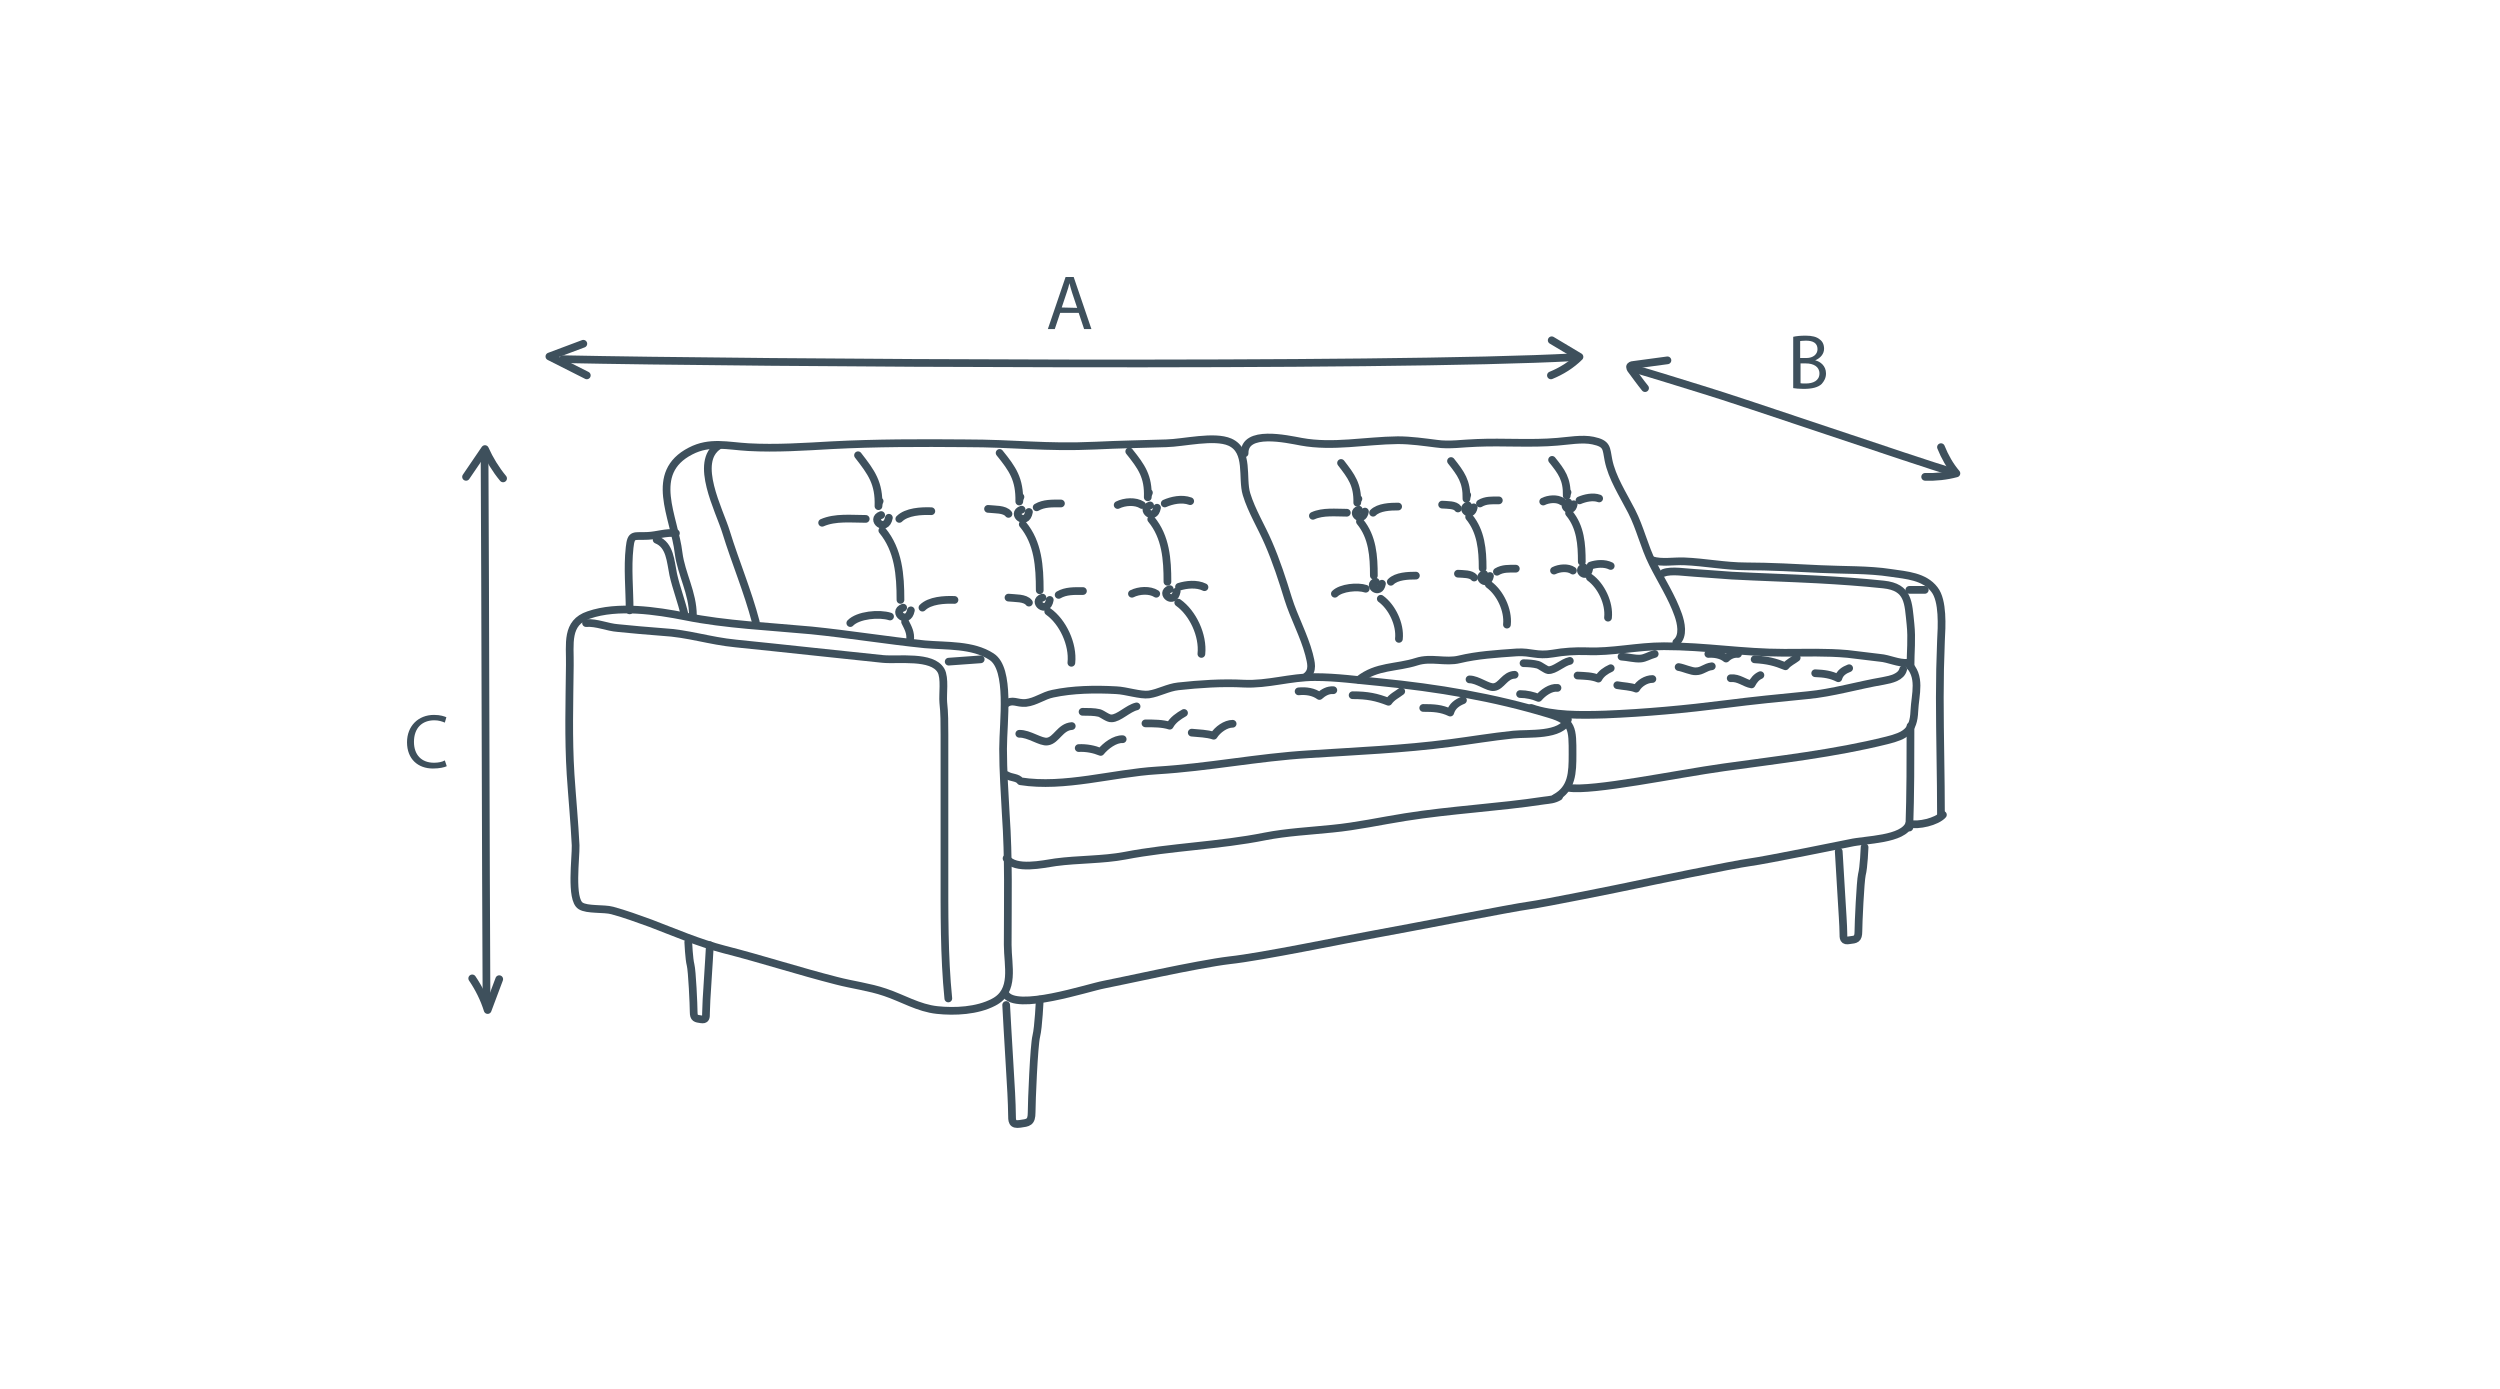 <?xml version="1.0" encoding="utf-8"?>
<!-- Generator: Adobe Illustrator 27.9.0, SVG Export Plug-In . SVG Version: 6.00 Build 0)  -->
<svg version="1.1" id="Layer_1" xmlns="http://www.w3.org/2000/svg" xmlns:xlink="http://www.w3.org/1999/xlink" x="0px" y="0px"
	 viewBox="0 0 648 360" style="enable-background:new 0 0 648 360;" xml:space="preserve">
<style type="text/css">
	.st0{fill:#3E505C;}
	.st1{fill:none;stroke:#3E505C;stroke-width:2;stroke-linecap:round;stroke-linejoin:round;stroke-miterlimit:10;}
</style>
<g>
	<g>
		<path class="st0" d="M274.8,81.1l-1.4,4.2h-1.8l4.6-13.5h2.1l4.6,13.5H281l-1.4-4.2H274.8z M279.2,79.8l-1.3-3.9
			c-0.3-0.9-0.5-1.7-0.7-2.5l0,0c-0.2,0.8-0.4,1.6-0.7,2.4l-1.3,3.9L279.2,79.8L279.2,79.8z"/>
	</g>
	<g>
		<path class="st0" d="M464.8,87.3c0.8-0.2,2-0.3,3.2-0.3c1.7,0,2.9,0.3,3.7,1c0.7,0.5,1.1,1.3,1.1,2.4c0,1.3-0.9,2.4-2.3,3l0,0
			c1.3,0.3,2.8,1.4,2.8,3.4c0,1.2-0.5,2-1.1,2.7c-0.9,0.9-2.5,1.3-4.7,1.3c-1.2,0-2.1-0.1-2.7-0.2V87.3z M466.6,92.8h1.6
			c1.8,0,2.9-1,2.9-2.3c0-1.6-1.2-2.2-3-2.2c-0.8,0-1.3,0.1-1.5,0.1V92.8z M466.6,99.3c0.3,0.1,0.8,0.1,1.5,0.1
			c1.8,0,3.5-0.7,3.5-2.6c0-1.8-1.6-2.6-3.5-2.6h-1.4v5.1H466.6z"/>
	</g>
	<g>
		<path class="st0" d="M115.8,198.6c-0.6,0.3-1.9,0.6-3.6,0.6c-3.8,0-6.7-2.4-6.7-6.8c0-4.2,2.9-7.1,7-7.1c1.7,0,2.7,0.4,3.2,0.6
			l-0.4,1.4c-0.7-0.3-1.6-0.6-2.7-0.6c-3.2,0-5.3,2-5.3,5.6c0,3.3,1.9,5.4,5.2,5.4c1.1,0,2.1-0.2,2.8-0.6L115.8,198.6z"/>
	</g>
	<g>
		<path class="st1" d="M145.9,93.1c46.9,1,215,2.1,261.9-0.5"/>
		<path class="st1" d="M151.2,89.1c-2.9,1.1-5.8,2.2-8.8,3.3c3.2,1.6,6.5,3.3,9.7,4.9"/>
		<path class="st1" d="M402.2,88.2c2.4,1.4,4.8,2.9,7.2,4.3c-2.1,2.1-4.7,3.7-7.4,4.8"/>
	</g>
	<g>
		<path class="st1" d="M125.6,118.4c0.2,35.4,0.3,105.1,0.5,140.5"/>
		<path class="st1" d="M120.8,123.6c1.6-2.4,3.3-4.8,4.9-7.2c1.2,2.7,2.8,5.3,4.7,7.6"/>
		<path class="st1" d="M122.4,253.6c1.7,2.5,3.1,5.3,4,8.2c1-2.7,2-5.3,3-8"/>
	</g>
	<g>
		<path class="st1" d="M423.6,95.6c5.2,1.5,12.5,3.8,17.7,5.4c10,3,54.9,18.4,64.9,21.4"/>
		<path class="st1" d="M432.2,93.4c-3,0.4-6,0.8-8.9,1.2c-0.3,0-0.8,0.2-0.8,0.5c0,0.2,0.1,0.4,0.2,0.6c1.2,1.6,2.4,3.3,3.7,4.9"/>
		<path class="st1" d="M499,123.6c2.7,0.1,5.5-0.2,8.1-0.9c-1.7-2-3-4.3-4-6.8"/>
	</g>
	<g>
		<path class="st1" d="M503.6,211.2c-1.6,1.8-6.4,2.9-8.7,2.3c-1.5,4.2-11.4,4.1-15.3,5c0,0-22.1,4.5-26,5s-27.3,5.3-30,5.9
			c-2.7,0.6-23.5,4.8-27.3,5.3c-3.9,0.5-31.9,6-39.8,7.4s-29.4,5.9-37.8,6.8c-8.4,1-28.7,5.6-32.5,6.3c-4.3,0.8-23,7.1-25.6,2.4"/>
		<path class="st1" d="M260.8,260.5c0,0,0.6,11.2,0.9,15.7s0.6,10.3,0.6,12.4s0,3,2.1,2.7s3-0.3,3-3s0.6-17.3,1.2-19.7
			c0.6-2.4,0.9-9.5,0.9-9.5"/>
		<path class="st1" d="M476.6,220.7c0,0,0.5,8.4,0.7,11.7c0.2,3.4,0.5,7.7,0.5,9.3s0,2.3,1.6,2c1.6-0.2,2.3-0.2,2.3-2.3
			c0-2,0.5-12.9,0.9-14.7c0.5-1.8,0.7-7.1,0.7-7.1"/>
		<path class="st1" d="M184,245c0,0-0.4,7-0.6,9.8c-0.2,2.8-0.4,6.4-0.4,7.7s0,1.9-1.3,1.7c-1.3-0.2-1.9-0.2-1.9-1.9
			c0-1.7-0.4-10.7-0.8-12.2c-0.4-1.5-0.6-5.9-0.6-5.9"/>
		<path class="st1" d="M151.9,161.5c2.8-0.2,5.5,1.1,8.3,1.3c3,0.3,8.3,0.8,11.3,1c7.1,0.4,12.2,2.3,19.3,3c12.9,1.3,25.3,2.7,38,4
			c4,0.4,12.8-1,15.1,3c1.1,1.9,0.4,6.2,0.6,8.3c0.3,2.6,0.3,5.5,0.3,8.3c0,11.4,0,23.3,0,34.7c0,11.1-0.1,22.8,1,33.7"/>
		<path class="st1" d="M261.2,244.9c0,5.5,2,12-3.7,14.9c-4.2,2.2-10,2.5-14.6,2c-4.8-0.5-9-3.1-13.5-4.6c-4.1-1.4-8.4-1.9-12.6-3
			c-9.8-2.5-19.3-5.6-29.1-8.1c-6.6-1.7-12.8-4.4-19.1-6.8c-3.3-1.2-6.6-2.4-9.9-3.3c-2.2-0.6-6.5-0.1-8.2-1.2
			c-2.7-1.7-1.2-12.5-1.3-15.7c-0.3-6.1-0.9-12.3-1.3-18.3c-0.6-9.5-0.3-18.9-0.2-28.4c0.1-5.5-1.1-11,4.9-13
			c7.5-2.6,17.5-1.1,25.1,0.4c10.3,2.1,22,2.6,32.6,3.6c9.9,1,19.6,2.6,29.4,3.6c5.6,0.5,12.4,0,17.3,3.2c5,3.2,3,16.9,3,23.9
			c0,5.8,0.4,11.4,0.7,17C261.5,222.5,261.2,233.6,261.2,244.9z"/>
		<path class="st1" d="M431.2,148.5c2-0.8,5.9-0.1,8.1,0c3.2,0.2,6.5,0.5,9.6,0.7c7.6,0.4,14.7,0.6,22.3,1c5.5,0.3,11.3,0.7,17,1.3
			c6.6,0.7,6.4,4.7,7,10.3c0.4,3.8,0,7.1,0,11"/>
		<path class="st1" d="M428.2,145.2c2.5,0.8,5.6,0.2,8.3,0.3c5.3,0.2,10.7,1.3,16.1,1.3c5.8,0,13.5,0.4,19.2,0.7
			c6,0.3,12.5,0.1,18.3,1c4.1,0.6,8.7,0.9,11.3,4.3c2.3,2.9,1.9,9.6,1.7,13.3c-0.2,4.8-0.3,9.7-0.3,14.7c0,10.3,0.3,20.3,0.3,30.7"
			/>
		<path class="st1" d="M260.6,182.5c1.9-1.4,2.9-0.1,5.3-0.3c2.6-0.3,4.5-1.9,7-2.4c5.1-1.1,11-1.2,16.4-0.9
			c2.6,0.1,6.3,1.4,8.5,1.1c2.6-0.4,4.9-1.8,7.6-2.1c5.5-0.6,11.3-1,17-0.7c6.2,0.3,12-1.7,18.4-1.7c5.7,0,11.2,0.8,16.7,1.3
			c15.1,1.5,29.6,3.9,44.1,8.3c6.1,1.8,6,3.8,6,10.4c0,4.8-0.1,8.9-4.5,11.3"/>
		<path class="st1" d="M260.9,222.5c2.3,3.1,9.3,1.5,12.7,1c6-0.8,12.2-0.6,18-1.7c11.9-2.3,24.4-2.6,36.3-5
			c5.6-1.1,11.6-1.4,17.4-2c6.3-0.6,12.6-2,18.9-3c11.9-1.9,24.2-2.5,36-4.3c1.5-0.2,2.5-0.2,3.9-1"/>
		<path class="st1" d="M260.9,200.9c1.3,0.8,2.8,0.5,3.6,1.6c11.4,1.8,23.9-2.1,35.4-2.8c13.3-0.8,26.1-3.4,39.3-4.2
			c12.2-0.8,24.6-1.3,36.7-2.9c5.4-0.7,10.7-1.6,16.4-2.2c3.8-0.4,12.5,0.5,14.1-3.9"/>
		<path class="st1" d="M396.9,183.5c5.6,2,12.8,1.9,19.2,1.7c10.2-0.4,21-1.4,31.2-2.7c7-0.9,14-1.6,21.2-2.3
			c6.5-0.6,13.1-2.6,19.6-3.7c2.2-0.4,4.7-1,5.2-3"/>
		<path class="st1" d="M406.6,204.2c6,1,28-3.6,40.2-5.3c14.3-2,28.7-3.6,42.3-7c4.8-1.2,6.9-2.4,7.1-7.6c0.2-4.4,1.9-9-1.8-12.4"/>
		<path class="st1" d="M352.2,176.2c4.7-3.7,9.7-3,15-4.7c3.7-1.2,7.5,0.3,11.1-0.6c4.6-1.1,9.3-1.4,14.9-1.8c3.7-0.2,5.1,1,9.3,0.3
			c2.8-0.5,5.8-0.7,8.8-0.6c6.5,0.3,13.1-1.3,20-1.3c10.8,0,20.3,1.7,31.2,1.7c5.5,0,10.9-0.2,16.4,0.3c2.8,0.3,5.5,0.7,8.3,1
			c2.5,0.2,4.8,1.5,7.3,1.3"/>
		<path class="st1" d="M495.2,188.2c0,8.6,0,17.7-0.3,26.3"/>
		<path class="st1" d="M163.2,158.2c0-5.3-0.6-11,0-16.3c0.4-3.7,1.1-2.8,4.7-3c2.4-0.1,4.8-1,7.3-0.7"/>
		<path class="st1" d="M170.2,139.9c3.5,1.4,3.6,5.6,4.3,9c0.8,3.6,2.2,7.1,3,10.7"/>
		<path class="st1" d="M338.6,175.3c1.9-1.5,1.2-3.6,0.7-5.7c-1.3-4.9-3.9-9.6-5.4-14.4c-1.5-4.9-3.1-9.8-5.1-14.4
			c-1.8-4.2-4.4-8.4-5.7-12.7c-1.3-4.2,0.8-11.2-4.3-13.5c-4.1-1.8-12,0.2-16.5,0.3c-6.1,0.2-12.3,0.3-18.3,0.6
			c-13.2,0.6-20.8-0.6-33.9-0.6c-11.5-0.1-23.1-0.1-34.5,0.5c-7.1,0.4-14.4,0.9-21.6,0.5c-5.4-0.3-10-1.6-15,1
			c-11.1,5.7-4.2,17-3.1,26.5c0.7,5.4,3.7,10.3,3.7,16.1"/>
		<path class="st1" d="M322.6,117.5c-0.1-6.2,10.9-3.7,14.7-3c8.2,1.5,16.6-0.3,25-0.4c3.4,0,6.8,0.5,10,0.9
			c3.4,0.5,6.9-0.1,10.5-0.2c7.1-0.3,14,0.3,20.9-0.3c2.7-0.2,6.4-0.9,9.2-0.3c3.8,0.8,3.4,2,4,5c0.9,4.6,3.8,9,6,13.3
			c2.3,4.5,3.2,9,5.5,13.6c2.2,4.4,5,8.7,6.6,13.3c0.7,2,1.5,5.4-0.5,7.1"/>
		<path class="st1" d="M186.3,115.5c-6.6,4.2,0.2,16.8,1.9,22.4c2.4,7.8,5.6,15.3,7.7,23.3"/>
		<path class="st1" d="M228.4,133.5c-3,1.1,1.2,4.7,2,0.7"/>
		<path class="st1" d="M234.1,157.5c-3,1.1,1.2,4.7,2,0.7"/>
		<path class="st1" d="M222.4,118c3.5,4.5,5.5,7.2,5.3,13.2c0-0.4,0.1-0.9,0.3-1.3"/>
		<path class="st1" d="M228.7,137.5c4.2,5.1,4.7,11.5,4.7,18"/>
		<path class="st1" d="M264.8,132.1c-2.9,1,1.2,4.5,1.9,0.6"/>
		<path class="st1" d="M270.2,154.9c-2.9,1,1.2,4.5,1.9,0.6"/>
		<path class="st1" d="M259.1,117.4c3.4,4.2,5.2,6.8,5.1,12.6c0-0.4,0.1-0.8,0.3-1.2"/>
		<path class="st1" d="M265.1,135.9c4,4.8,4.4,10.9,4.4,17.1"/>
		<path class="st1" d="M298.1,131c-2.7,1,1.1,4.3,1.8,0.6"/>
		<path class="st1" d="M303.2,152.7c-2.7,1,1.1,4.3,1.8,0.6"/>
		<path class="st1" d="M292.7,117c3.2,4,5,6.5,4.8,11.9c0-0.4,0.1-0.8,0.3-1.2"/>
		<path class="st1" d="M298.4,134.6c3.8,4.6,4.2,10.4,4.2,16.2"/>
		<path class="st1" d="M213.1,135.5c3.4-1.5,7.6-1,11.3-1"/>
		<path class="st1" d="M233.1,134.5c1.9-1.9,5.7-2.1,8.3-2"/>
		<path class="st1" d="M239.1,157.5c1.9-1.9,5.7-2.1,8.3-2"/>
		<path class="st1" d="M256.1,131.9c1.7,0.2,4.3,0,5.3,1.3"/>
		<path class="st1" d="M261.4,154.9c1.7,0.2,4.3,0,5.3,1.3"/>
		<path class="st1" d="M268.7,131.5c1.9-1.1,4-1,6.3-1"/>
		<path class="st1" d="M274.4,154.2c1.9-1.1,4-1,6.3-1"/>
		<path class="st1" d="M289.7,130.9c1.8-0.9,4.6-1.1,6.3,0"/>
		<path class="st1" d="M293.4,153.9c1.8-0.9,4.6-1.1,6.3,0"/>
		<path class="st1" d="M301.9,130.5c1.8-0.8,4.4-1.4,6.6-0.6"/>
		<path class="st1" d="M305.6,152.1c1.9-0.6,4.6-0.9,6.6,0.1"/>
		<path class="st1" d="M220.4,161.5c2-2.1,7.5-2.6,10.3-1.7"/>
		<path class="st1" d="M234.6,161.2c0.8,1.6,1.5,2.8,1.3,4.7"/>
		<path class="st1" d="M271.7,158.5c3.8,2.7,6.5,8.5,6,13.3"/>
		<path class="st1" d="M305.4,156.2c3.8,2.7,6.5,8.5,6,13.3"/>
		<path class="st1" d="M352.2,132.1c-2.3,0.8,1,3.7,1.6,0.5"/>
		<path class="st1" d="M356.6,150.8c-2.3,0.8,1,3.7,1.6,0.5"/>
		<path class="st1" d="M347.6,120c2.7,3.5,4.3,5.6,4.2,10.3c0-0.3,0.1-0.7,0.3-1"/>
		<path class="st1" d="M352.5,135.2c3.3,4,3.6,9,3.6,14"/>
		<path class="st1" d="M380.5,131c-2.2,0.8,0.9,3.5,1.5,0.5"/>
		<path class="st1" d="M384.7,148.8c-2.2,0.8,0.9,3.5,1.5,0.5"/>
		<path class="st1" d="M376.1,119.5c2.6,3.3,4.1,5.3,4,9.8c0-0.3,0.1-0.6,0.2-1"/>
		<path class="st1" d="M380.8,134c3.1,3.8,3.5,8.5,3.5,13.3"/>
		<path class="st1" d="M406.5,130.2c-2.1,0.8,0.9,3.3,1.4,0.5"/>
		<path class="st1" d="M410.5,147c-2.1,0.8,0.9,3.3,1.4,0.5"/>
		<path class="st1" d="M402.3,119.2c2.5,3.1,3.9,5,3.8,9.3c0-0.3,0.1-0.6,0.2-0.9"/>
		<path class="st1" d="M406.7,133c3,3.6,3.3,8.1,3.3,12.6"/>
		<path class="st1" d="M340.3,133.7c2.6-1.2,6-0.8,8.8-0.8"/>
		<path class="st1" d="M355.9,132.9c1.5-1.5,4.5-1.6,6.5-1.6"/>
		<path class="st1" d="M360.5,150.8c1.5-1.5,4.5-1.6,6.5-1.6"/>
		<path class="st1" d="M373.8,130.8c1.4,0.1,3.4,0,4.1,1"/>
		<path class="st1" d="M377.9,148.7c1.4,0.1,3.4,0,4.2,1"/>
		<path class="st1" d="M383.6,130.5c1.5-0.9,3.1-0.8,4.9-0.8"/>
		<path class="st1" d="M388,148.2c1.5-0.9,3.1-0.8,4.9-0.8"/>
		<path class="st1" d="M400,130c1.4-0.7,3.6-0.9,4.9,0"/>
		<path class="st1" d="M402.8,147.9c1.4-0.7,3.6-0.9,4.9,0"/>
		<path class="st1" d="M409.4,129.7c1.4-0.6,3.5-1.1,5.1-0.5"/>
		<path class="st1" d="M412.3,146.6c1.5-0.5,3.6-0.7,5.2,0.1"/>
		<path class="st1" d="M346,153.9c1.6-1.6,5.9-2,8-1.3"/>
		<path class="st1" d="M385.9,151.5c2.9,2.1,5.1,6.6,4.7,10.4"/>
		<path class="st1" d="M357.9,155.2c2.9,2.1,5.1,6.6,4.7,10.4"/>
		<path class="st1" d="M412.1,149.7c2.9,2.1,5.1,6.6,4.7,10.4"/>
		<g>
			<path class="st1" d="M280.6,184.5c1.3,0,3.1,0,4.3,0.3c0.8,0.2,2.3,1.5,3.2,1.4c1.9,0,4.3-2.6,6.5-3.1"/>
			<path class="st1" d="M264.2,190.2c2.5-0.1,5.6,2.3,7.3,2c2.3-0.3,3.3-3.8,6.3-4"/>
			<path class="st1" d="M279.6,193.9c2-0.1,4,0.3,5.7,1c1.3-1.6,3.7-3.4,5.7-3.3"/>
			<path class="st1" d="M296.9,187.5c2.2,0,4.4,0,6.3,0.6c0.8-1.5,2.3-2.5,3.7-3.3"/>
			<path class="st1" d="M308.9,189.9c1.9,0.2,3.9,0.2,5.7,0.8c1-1.6,3.1-3.1,4.9-3.1"/>
			<path class="st1" d="M368.9,183.5c2.7,0,4.7,0.1,7,1.2c0.5-1.7,1.8-2.6,3.3-3.2"/>
			<path class="st1" d="M350.6,180.2c3.9,0,6.2,0.5,9.3,1.7c0.9-1.3,2.3-1.9,3.3-2.7"/>
			<path class="st1" d="M336.6,179.2c1.9-0.2,3.9,0.1,5.4,1.2c1-0.9,2.2-1.6,3.6-1.5"/>
		</g>
		<g>
			<path class="st1" d="M394.9,171.9c1.1,0,2.6,0.1,3.7,0.4c0.7,0.2,2,1.3,2.7,1.4c1.7,0.1,3.7-2,5.6-2.4"/>
			<path class="st1" d="M380.9,176.1c2.1,0,4.8,2.2,6.3,2c2-0.2,2.8-3.1,5.4-3.2"/>
			<path class="st1" d="M394,179.9c1.7,0,3.4,0.4,4.8,1c1.1-1.3,3.1-2.8,4.9-2.6"/>
			<path class="st1" d="M408.9,175.1c1.9,0.1,3.7,0.1,5.4,0.8c0.7-1.3,1.9-2.1,3.2-2.7"/>
			<path class="st1" d="M419.2,177.6c1.6,0.3,3.4,0.3,4.9,0.9c0.8-1.4,2.6-2.5,4.2-2.5"/>
			<path class="st1" d="M435.1,172.9c1.3,0.2,3.4,1.2,4.5,1.1c1.6,0,2.4-1.1,4.1-1.3"/>
			<path class="st1" d="M448.6,175.8c2.1-0.2,3.6,1.3,5.4,1.6c0.6-1.1,1.2-1.9,2.3-2.4"/>
			<path class="st1" d="M470.5,174.5c2.3,0.1,4,0.3,6,1.3c0.4-1.4,1.5-2.1,2.8-2.6"/>
			<path class="st1" d="M454.8,170.9c3.4,0.2,5.3,0.7,8,1.8c0.8-1,2-1.5,2.9-2.2"/>
			<path class="st1" d="M420.3,170.2c1.6,0.1,3.4,0.6,4.9,0.5c1.3-0.1,2.2-0.8,3.7-1.2"/>
			<path class="st1" d="M442.8,169.5c1.6-0.1,3.4,0.2,4.6,1.2c0.8-0.8,1.9-1.3,3.1-1.2"/>
		</g>
		<path class="st1" d="M245.9,171.5c2.8-0.2,5.6-0.4,8.3-0.6"/>
		<path class="st1" d="M494.9,152.9c1.3,0,2.7,0,4,0"/>
	</g>
</g>
</svg>
